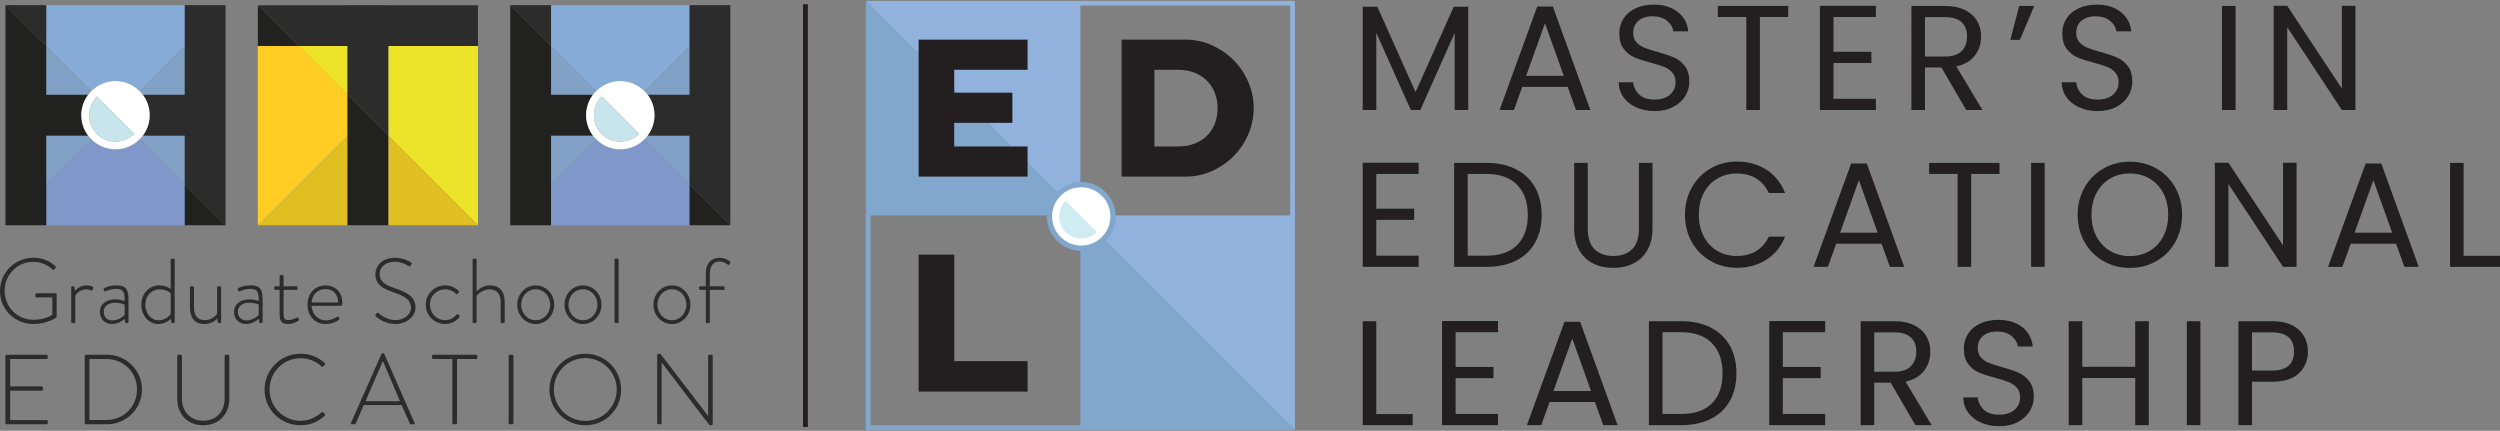 <?xml version="1.0" encoding="UTF-8"?>
<svg xmlns="http://www.w3.org/2000/svg" id="Layer_4" viewBox="0 0 1020.492 175.85">
  <rect x="0" y="0" width="1020.492" height="175.85" fill="#808080" stroke="none"/>
  <defs>
    <style>.cls-1{fill:#ede328;}.cls-2{fill:#fff;}.cls-3{fill:#ffcd23;}.cls-4{fill:#8097ca;}.cls-5{fill:#80a0c6;}.cls-6{fill:#90b2dd;}.cls-7{fill:#c9e5ec;}.cls-8{fill:#d0ecf2;}.cls-9{fill:#dfbf21;}.cls-10{fill:#d6a051;}.cls-11{fill:#231f20;}.cls-12{fill:#212120;}.cls-13{fill:#87abd7;}.cls-14{fill:#81a7cd;}.cls-15{fill:#2c2c2c;}.cls-16{fill:#2e5c95;}</style>
  </defs>
  <g>
    <rect class="cls-11" x="327.779" y="1.741" width="2" height="172.543"></rect>
    <g>
      <g>
        <g>
          <rect class="cls-10" x="105.251" y="2.099" width="36.606" height=".05"></rect>
          <polygon class="cls-10" points="195.1 2.149 195.082 2.099 158.495 2.099 158.495 2.149 195.1 2.149"></polygon>
          <g>
            <polygon class="cls-1" points="178.452 18.788 158.495 18.788 158.495 38.734 158.495 55.364 195.1 91.948 195.1 18.788 178.452 18.788"></polygon>
            <polygon class="cls-1" points="141.856 38.734 141.856 18.788 121.899 18.788 141.856 38.734"></polygon>
          </g>
          <g>
            <polygon class="cls-9" points="158.495 55.364 158.495 91.948 195.1 91.948 158.495 55.364"></polygon>
            <polygon class="cls-9" points="141.856 91.948 141.856 55.364 105.251 91.948 141.856 91.948"></polygon>
          </g>
          <polygon class="cls-3" points="121.899 18.788 105.251 18.788 105.251 91.948 141.856 55.364 141.856 38.734 121.899 18.788"></polygon>
          <polygon class="cls-15" points="158.495 2.149 158.495 2.099 141.856 2.099 141.856 2.149 105.251 2.149 121.899 18.788 141.856 18.788 141.856 38.734 150.175 47.049 158.495 55.364 158.495 38.734 158.495 18.788 178.452 18.788 195.1 18.788 195.1 2.149 158.495 2.149"></polygon>
          <g>
            <polygon class="cls-12" points="141.856 38.734 141.856 55.364 141.856 91.948 158.495 91.948 158.495 55.364 141.856 38.734"></polygon>
            <polygon class="cls-12" points="105.251 18.788 121.899 18.788 105.251 2.149 105.251 18.788"></polygon>
          </g>
        </g>
        <g>
          <g>
            <path class="cls-4" d="M56.985,56.867c-2.522,2.527-5.988,4.108-9.841,4.108s-7.319-1.581-9.841-4.108l-18.434,18.439v16.643h56.55v-16.643l-18.434-18.439Z"></path>
            <polygon class="cls-16" points="2.219 91.948 2.23 91.948 2.219 91.93 2.219 91.948"></polygon>
            <polygon class="cls-16" points="2.23 38.704 2.23 2.099 2.219 2.099 2.219 91.93 2.23 91.948 2.23 55.343 2.23 38.704"></polygon>
            <polygon class="cls-16" points="92.058 2.099 92.058 38.704 92.058 55.343 92.058 91.948 92.069 91.948 92.069 2.099 92.058 2.099"></polygon>
            <path class="cls-13" d="M37.303,37.18c2.522-2.527,5.989-4.108,9.841-4.108,1.171,0,2.299,.162,3.383,.436l.036-.008,.043,.029c2.451,.636,4.642,1.911,6.379,3.652l18.434-18.439V2.099H18.869V18.742l18.434,18.439Z"></path>
            <path class="cls-13" d="M50.562,33.499l-.036,.008c.027,.007,.053,.014,.079,.021l-.043-.029Z"></path>
            <g>
              <path class="cls-5" d="M56.985,56.867l18.434,18.439v-19.963h-17.094c-.405,.544-.862,1.045-1.34,1.524Z"></path>
              <path class="cls-5" d="M18.869,55.343v19.962l18.434-18.439c-.478-.479-.935-.98-1.34-1.524H18.869Z"></path>
              <path class="cls-5" d="M56.985,37.18c.478,.479,.935,.98,1.34,1.524h17.094V18.742l-18.434,18.439Z"></path>
              <path class="cls-5" d="M18.869,38.704h17.094c.405-.544,.862-1.045,1.34-1.524L18.869,18.742v19.963Z"></path>
            </g>
            <g>
              <polygon class="cls-15" points="18.869 18.742 18.869 2.099 2.23 2.099 18.869 18.742"></polygon>
              <path class="cls-15" d="M75.419,2.099V38.704h-17.094c1.733,2.325,2.771,5.197,2.771,8.319s-1.038,5.995-2.771,8.319h17.094v19.963l16.639,16.643V2.099h-16.639Z"></path>
            </g>
            <g>
              <path class="cls-12" d="M35.963,38.704H18.869V18.742L2.23,2.099V91.948H18.869V55.343h17.094c-1.733-2.325-2.771-5.197-2.771-8.319s1.038-5.995,2.771-8.319Z"></path>
              <polygon class="cls-12" points="75.419 75.306 75.419 91.948 92.058 91.948 75.419 75.306"></polygon>
            </g>
            <path class="cls-2" d="M58.325,38.704c-.406-.544-.862-1.045-1.34-1.524-1.737-1.74-3.928-3.016-6.379-3.652-.026-.007-.053-.014-.079-.021-1.084-.274-2.212-.436-3.383-.436-3.853,0-7.319,1.581-9.841,4.108-.478,.479-.935,.98-1.34,1.524-1.733,2.325-2.771,5.197-2.771,8.319s1.038,5.995,2.771,8.319c.405,.544,.862,1.045,1.34,1.524,2.522,2.527,5.988,4.108,9.841,4.108s7.319-1.581,9.841-4.108c.478-.479,.935-.98,1.34-1.524,1.733-2.325,2.771-5.197,2.771-8.319s-1.038-5.995-2.771-8.319Zm-11.181,19.084c-2.593,0-4.971-.918-6.829-2.445-.272-.223-.533-.459-.781-.707-1.948-1.948-3.154-4.639-3.154-7.612,0-.999,.147-1.961,.401-2.879,.503-1.814,1.459-3.44,2.753-4.733l7.611,7.612,7.611,7.612c-.248,.248-.51,.484-.781,.707-.695,.571-1.462,1.056-2.286,1.441-1.38,.644-2.92,1.004-4.543,1.004Z"></path>
            <path class="cls-7" d="M47.144,47.024l-7.611-7.612c-1.294,1.294-2.249,2.919-2.753,4.733-.254,.918-.401,1.88-.401,2.879,0,2.973,1.205,5.664,3.154,7.612,.248,.248,.51,.484,.781,.707,1.858,1.527,4.236,2.445,6.829,2.445,1.624,0,3.163-.36,4.543-1.004,.824-.384,1.592-.87,2.286-1.441,.272-.223,.533-.459,.781-.707l-7.611-7.612Z"></path>
          </g>
          <g>
            <path class="cls-4" d="M263.048,56.867c-2.522,2.527-5.988,4.108-9.841,4.108s-7.319-1.581-9.841-4.108l-18.434,18.439v16.643h56.55v-16.643l-18.434-18.439Z"></path>
            <polygon class="cls-16" points="208.282 91.948 208.293 91.948 208.282 91.93 208.282 91.948"></polygon>
            <polygon class="cls-16" points="208.293 38.704 208.293 2.099 208.282 2.099 208.282 91.93 208.293 91.948 208.293 55.343 208.293 38.704"></polygon>
            <polygon class="cls-16" points="298.121 2.099 298.121 38.704 298.121 55.343 298.121 91.948 298.132 91.948 298.132 2.099 298.121 2.099"></polygon>
            <path class="cls-13" d="M243.366,37.18c2.522-2.527,5.989-4.108,9.841-4.108,1.171,0,2.299,.162,3.383,.436l.036-.008,.043,.029c2.451,.636,4.642,1.911,6.379,3.652l18.434-18.439V2.099h-56.55V18.742l18.434,18.439Z"></path>
            <path class="cls-13" d="M256.626,33.499l-.036,.008c.027,.007,.053,.014,.079,.021l-.043-.029Z"></path>
            <g>
              <path class="cls-5" d="M263.048,56.867l18.434,18.439v-19.963h-17.094c-.405,.544-.862,1.045-1.34,1.524Z"></path>
              <path class="cls-5" d="M224.932,55.343v19.962l18.434-18.439c-.478-.479-.935-.98-1.34-1.524h-17.094Z"></path>
              <path class="cls-5" d="M263.048,37.18c.478,.479,.935,.98,1.34,1.524h17.094V18.742l-18.434,18.439Z"></path>
              <path class="cls-5" d="M224.932,38.704h17.094c.405-.544,.862-1.045,1.34-1.524l-18.434-18.439v19.963Z"></path>
            </g>
            <g>
              <polygon class="cls-15" points="224.932 18.742 224.932 2.099 208.293 2.099 224.932 18.742"></polygon>
              <path class="cls-15" d="M281.482,2.099V38.704h-17.094c1.733,2.325,2.771,5.197,2.771,8.319s-1.038,5.995-2.771,8.319h17.094v19.963l16.639,16.643V2.099h-16.639Z"></path>
            </g>
            <g>
              <path class="cls-12" d="M242.026,38.704h-17.094V18.742L208.293,2.099V91.948h16.639V55.343h17.094c-1.733-2.325-2.771-5.197-2.771-8.319s1.038-5.995,2.771-8.319Z"></path>
              <polygon class="cls-12" points="281.482 75.306 281.482 91.948 298.121 91.948 281.482 75.306"></polygon>
            </g>
            <path class="cls-2" d="M264.388,38.704c-.406-.544-.862-1.045-1.34-1.524-1.737-1.74-3.928-3.016-6.379-3.652-.026-.007-.053-.014-.079-.021-1.084-.274-2.212-.436-3.383-.436-3.853,0-7.319,1.581-9.841,4.108-.478,.479-.935,.98-1.34,1.524-1.733,2.325-2.771,5.197-2.771,8.319s1.038,5.995,2.771,8.319c.405,.544,.862,1.045,1.34,1.524,2.522,2.527,5.988,4.108,9.841,4.108s7.319-1.581,9.841-4.108c.478-.479,.935-.98,1.34-1.524,1.733-2.325,2.771-5.197,2.771-8.319s-1.038-5.995-2.771-8.319Zm-11.181,19.084c-2.593,0-4.971-.918-6.829-2.445-.272-.223-.533-.459-.781-.707-1.948-1.948-3.154-4.639-3.154-7.612,0-.999,.147-1.961,.401-2.879,.503-1.814,1.459-3.44,2.753-4.733l7.611,7.612,7.611,7.612c-.248,.248-.51,.484-.781,.707-.695,.571-1.462,1.056-2.286,1.441-1.38,.644-2.92,1.004-4.543,1.004Z"></path>
            <path class="cls-7" d="M253.207,47.024l-7.611-7.612c-1.294,1.294-2.249,2.919-2.753,4.733-.254,.918-.401,1.88-.401,2.879,0,2.973,1.205,5.664,3.154,7.612,.248,.248,.51,.484,.781,.707,1.858,1.527,4.236,2.445,6.829,2.445,1.624,0,3.163-.36,4.543-1.004,.824-.384,1.592-.87,2.286-1.441,.272-.223,.533-.459,.781-.707l-7.611-7.612Z"></path>
          </g>
        </g>
      </g>
      <g>
        <path class="cls-15" d="M13.592,105.225c3.793,0,6.646,1.276,9.086,3.492,.188,.188,.226,.488,.038,.676-.188,.225-.413,.451-.601,.638-.225,.263-.413,.225-.638,0-2.103-1.953-4.843-3.154-7.922-3.154-6.533,0-11.677,5.332-11.677,11.827s5.144,11.827,11.677,11.827c4.581,0,7.435-1.765,7.81-2.065v-7.059h-6.421c-.413,0-.488-.15-.488-.488v-.751c0-.3,.075-.451,.488-.451h7.697c.263,0,.488,.225,.488,.451v8.711c0,.563-.225,.751-.526,.976-.676,.451-4.093,2.403-9.011,2.403-7.547,0-13.592-5.932-13.592-13.479,0-7.509,6.045-13.554,13.592-13.554Z"></path>
        <path class="cls-15" d="M29.063,117.352c0-.263,.225-.488,.488-.488h.451c.225,0,.413,.15,.451,.413l.15,1.539c.375-.526,1.877-2.328,4.693-2.328,1.202,0,2.028,.338,2.328,.451,.338,.113,.526,.375,.413,.676l-.3,.751c-.113,.263-.338,.3-.601,.188-.188-.075-.939-.45-1.953-.45-2.929,0-4.355,2.366-4.468,2.591v10.701c0,.3-.15,.488-.488,.488h-.751c-.263,0-.413-.225-.413-.488v-14.043Z"></path>
        <path class="cls-15" d="M47.085,122.196c1.727,0,3.379,.526,3.792,.676,0-3.304-.338-4.956-3.304-4.956-2.478,0-4.168,.901-4.506,1.014-.3,.112-.488-.038-.563-.3l-.188-.451c-.113-.338,.037-.488,.225-.563,.113-.075,2.028-1.127,5.144-1.127,4.581,0,4.769,2.741,4.769,6.571v8.335c0,.263-.226,.488-.488,.488h-.451c-.263,0-.375-.15-.45-.413l-.15-1.352c-.976,.901-2.816,2.14-5.219,2.14-2.778,0-4.918-1.915-4.918-4.994,0-2.891,2.365-5.069,6.308-5.069Zm-1.202,8.598c2.291,0,4.28-1.389,4.994-2.328v-4.13c-.488-.225-1.99-.789-3.792-.789-2.853,0-4.768,1.465-4.768,3.68,0,2.178,1.502,3.567,3.567,3.567Z"></path>
        <path class="cls-15" d="M65.071,116.489c2.854,0,4.618,1.502,4.618,1.502v-11.902c0-.263,.188-.488,.488-.488h.676c.225,0,.451,.225,.451,.488v25.306c0,.263-.226,.488-.488,.488h-.375c-.3,0-.488-.15-.526-.488l-.113-1.314c-.451,.488-2.29,2.177-5.181,2.177-3.905,0-6.946-3.492-6.946-7.885,0-4.431,3.116-7.885,7.397-7.885Zm-.338,14.268c3.267,0,4.881-2.515,4.956-2.666v-8.411s-1.727-1.577-4.468-1.577c-3.454,0-5.895,2.703-5.895,6.27,0,3.492,2.253,6.383,5.407,6.383Z"></path>
        <path class="cls-15" d="M77.537,117.352c0-.263,.226-.488,.488-.488h.676c.263,0,.488,.226,.488,.488v8.073c0,3.492,1.614,5.257,4.468,5.257,3.116,0,4.843-2.44,4.956-2.628v-10.701c0-.3,.188-.488,.488-.488h.676c.263,0,.488,.226,.488,.488v14.043c0,.263-.225,.488-.488,.488h-.451c-.3,0-.413-.225-.451-.451l-.15-1.464c-.413,.526-2.215,2.29-5.182,2.29-4.205,0-6.008-2.591-6.008-6.834v-8.073Z"></path>
        <path class="cls-15" d="M101.83,122.196c1.727,0,3.379,.526,3.792,.676,0-3.304-.338-4.956-3.304-4.956-2.478,0-4.168,.901-4.506,1.014-.3,.112-.488-.038-.563-.3l-.188-.451c-.113-.338,.037-.488,.225-.563,.113-.075,2.028-1.127,5.144-1.127,4.581,0,4.769,2.741,4.769,6.571v8.335c0,.263-.226,.488-.488,.488h-.451c-.263,0-.375-.15-.45-.413l-.15-1.352c-.976,.901-2.816,2.14-5.219,2.14-2.778,0-4.918-1.915-4.918-4.994,0-2.891,2.365-5.069,6.308-5.069Zm-1.202,8.598c2.291,0,4.28-1.389,4.994-2.328v-4.13c-.488-.225-1.99-.789-3.792-.789-2.853,0-4.768,1.465-4.768,3.68,0,2.178,1.502,3.567,3.567,3.567Z"></path>
        <path class="cls-15" d="M114.145,118.328h-1.765c-.375,0-.451-.188-.451-.488v-.601c0-.263,.188-.376,.451-.376h1.765v-4.092c0-.3,.226-.488,.488-.488l.638-.037c.263,0,.488,.225,.488,.488v4.13h5.219c.3,0,.488,.226,.488,.488v.488c0,.3-.188,.488-.488,.488h-5.219v9.575c0,1.765,.188,2.741,1.952,2.741,1.314,0,2.929-.713,3.417-1.014,.338-.188,.488-.037,.601,.15l.263,.45c.15,.263,.113,.488-.113,.638-.563,.451-2.215,1.389-4.355,1.389-3.116,0-3.379-1.84-3.379-4.243v-9.687Z"></path>
        <path class="cls-15" d="M132.919,116.489c3.942,0,6.796,2.891,6.796,6.871,0,.601,0,1.465-.563,1.465h-11.978c.15,3.229,2.478,5.932,5.857,5.932,1.99,0,3.53-.788,4.431-1.389,.338-.225,.488-.263,.676,0l.375,.526c.113,.15,.075,.376-.15,.601-.751,.751-3.116,1.765-5.444,1.765-4.58,0-7.397-3.529-7.397-7.922,0-4.28,2.816-7.847,7.397-7.847Zm5.144,6.984c0-2.929-1.765-5.482-5.144-5.482-3.304,0-5.519,2.403-5.707,5.482h10.851Z"></path>
        <path class="cls-15" d="M153.345,128.391l.338-.451c.263-.3,.526-.413,.826-.15,.375,.338,3.154,2.891,6.946,2.891,3.417,0,6.308-2.29,6.308-5.031,0-3.342-2.741-4.844-7.284-6.383-4.356-1.539-7.247-3.078-7.247-7.397,0-2.816,2.253-6.646,8.11-6.646,3.717,0,6.458,1.915,6.458,1.915,.15,.112,.413,.375,.15,.788-.113,.15-.225,.338-.3,.488-.225,.3-.45,.413-.826,.188-.113-.075-2.629-1.765-5.52-1.765-4.618,0-6.345,2.854-6.345,4.994,0,3.192,2.441,4.581,6.233,5.82,5.144,1.765,8.411,3.567,8.411,7.922,0,3.755-3.868,6.683-8.185,6.683-4.468,0-7.472-2.628-7.96-3.079-.226-.188-.413-.375-.113-.788Z"></path>
        <path class="cls-15" d="M181.694,116.489c2.929,0,4.881,1.502,5.557,2.366,.188,.225,.15,.488-.075,.676l-.375,.375c-.263,.263-.563,.15-.789-.075-.375-.413-1.952-1.727-4.318-1.727-3.417,0-6.195,2.666-6.195,6.233,0,3.642,2.816,6.345,6.158,6.345,2.816,0,4.28-1.765,4.693-2.215,.263-.3,.488-.3,.713-.075l.413,.375c.188,.188,.263,.375,.112,.601-.563,.901-2.778,2.891-5.895,2.891-4.243,0-7.885-3.341-7.885-7.885,0-4.506,3.642-7.885,7.885-7.885Z"></path>
        <path class="cls-15" d="M192.922,106.088c0-.263,.225-.488,.526-.488h.601c.263,0,.488,.225,.488,.488v12.803c.488-.488,2.478-2.403,5.444-2.403,3.905,0,6.045,2.403,6.045,6.871v8.035c0,.263-.225,.488-.488,.488h-.676c-.263,0-.488-.225-.488-.488v-8.035c0-3.454-1.614-5.256-4.468-5.256-3.116,0-5.219,2.44-5.369,2.628v10.663c0,.3-.15,.488-.488,.488h-.713c-.263,0-.413-.225-.413-.488v-25.306Z"></path>
        <path class="cls-15" d="M218.68,116.489c4.205,0,7.547,3.567,7.547,7.847,0,4.393-3.341,7.922-7.547,7.922-4.243,0-7.547-3.529-7.547-7.922,0-4.28,3.304-7.847,7.547-7.847Zm0,14.23c3.304,0,5.895-2.816,5.895-6.383,0-3.454-2.591-6.27-5.895-6.27-3.341,0-5.933,2.816-5.933,6.27,0,3.567,2.591,6.383,5.933,6.383Z"></path>
        <path class="cls-15" d="M237.979,116.489c4.205,0,7.547,3.567,7.547,7.847,0,4.393-3.341,7.922-7.547,7.922-4.243,0-7.547-3.529-7.547-7.922,0-4.28,3.304-7.847,7.547-7.847Zm0,14.23c3.304,0,5.895-2.816,5.895-6.383,0-3.454-2.591-6.27-5.895-6.27-3.341,0-5.933,2.816-5.933,6.27,0,3.567,2.591,6.383,5.933,6.383Z"></path>
        <path class="cls-15" d="M250.858,106.088c0-.263,.225-.488,.488-.488h.676c.263,0,.488,.225,.488,.488v25.306c0,.3-.15,.488-.488,.488h-.751c-.263,0-.413-.225-.413-.488v-25.306Z"></path>
        <path class="cls-15" d="M274.288,116.489c4.205,0,7.547,3.567,7.547,7.847,0,4.393-3.341,7.922-7.547,7.922-4.243,0-7.547-3.529-7.547-7.922,0-4.28,3.304-7.847,7.547-7.847Zm0,14.23c3.304,0,5.895-2.816,5.895-6.383,0-3.454-2.591-6.27-5.895-6.27-3.341,0-5.933,2.816-5.933,6.27,0,3.567,2.591,6.383,5.933,6.383Z"></path>
        <path class="cls-15" d="M288.105,118.328h-2.253c-.338,0-.488-.263-.488-.488v-.488c0-.263,.225-.488,.488-.488h2.253v-5.144c0-4.431,2.403-6.496,5.67-6.496,1.915,0,3.642,.901,4.205,1.614,.188,.225,.188,.451,.075,.601l-.375,.526c-.15,.225-.413,.263-.638,.037-.563-.526-1.877-1.277-3.267-1.277-2.366,0-4.017,1.539-4.017,4.994v5.144h5.557c.3,0,.488,.188,.488,.451v.563c0,.263-.15,.451-.488,.451h-5.557v13.066c0,.263-.226,.488-.488,.488h-.676c-.263,0-.488-.225-.488-.488v-13.066Z"></path>
        <path class="cls-15" d="M2.196,145.327c0-.284,.243-.527,.527-.527H18.985c.284,0,.527,.243,.527,.527v.689c0,.284-.243,.527-.527,.527H4.143v11.192h12.855c.284,0,.527,.243,.527,.527v.689c0,.284-.243,.527-.527,.527H4.143v12.003h14.842c.284,0,.527,.243,.527,.527v.649c0,.284-.243,.527-.527,.527H2.723c-.284,0-.527-.243-.527-.527v-27.332Z"></path>
        <path class="cls-15" d="M34.597,145.327c0-.284,.243-.527,.487-.527h8.597c7.867,0,14.274,6.367,14.274,14.153,0,7.908-6.407,14.234-14.274,14.234h-8.597c-.243,0-.487-.243-.487-.527v-27.332Zm8.759,26.116c7.097,0,12.571-5.393,12.571-12.49,0-7.016-5.475-12.409-12.571-12.409h-6.853v24.899h6.853Z"></path>
        <path class="cls-15" d="M72.351,145.327c0-.284,.243-.527,.527-.527h.852c.284,0,.527,.243,.527,.527v17.316c0,5.231,3.285,9.084,8.678,9.084,5.434,0,8.759-3.812,8.759-9.043v-17.356c0-.324,.162-.527,.568-.527h.811c.284,0,.527,.243,.527,.527v17.519c0,6.204-4.217,10.746-10.665,10.746-6.407,0-10.584-4.542-10.584-10.746v-17.519Z"></path>
        <path class="cls-15" d="M122.676,144.394c4.136,0,7.218,1.379,9.854,3.771,.203,.203,.243,.527,.041,.73l-.649,.689c-.243,.243-.446,.203-.689-.041-2.311-2.068-5.231-3.325-8.556-3.325-7.097,0-12.652,5.799-12.652,12.814,0,6.975,5.556,12.733,12.652,12.733,3.487,0,6.123-1.379,8.556-3.406,.243-.203,.487-.203,.649-.081l.689,.689c.203,.162,.203,.487,0,.689-2.758,2.676-6.286,3.934-9.895,3.934-8.11,0-14.68-6.407-14.68-14.558,0-8.11,6.569-14.639,14.68-14.639Z"></path>
        <path class="cls-15" d="M143.235,172.7l12.49-28.224c.081-.162,.284-.284,.487-.284h.122c.203,0,.406,.041,.527,.284l12.368,28.224c.081,.243,.081,.487-.365,.487h-1.054c-.284,0-.487-.203-.568-.365l-3.285-7.462h-15.491l-3.244,7.462c-.081,.162-.284,.365-.568,.365h-1.135c-.284,0-.406-.162-.284-.487Zm20.033-8.921l-6.934-16.343h-.081l-7.056,16.343h14.072Z"></path>
        <path class="cls-15" d="M184.64,146.543h-7.745c-.406,0-.527-.243-.527-.608v-.608c0-.324,.243-.527,.527-.527h17.437c.324,0,.527,.243,.527,.527v.689c0,.284-.203,.527-.527,.527h-7.786v26.116c0,.284-.243,.527-.649,.527h-.73c-.284,0-.527-.243-.527-.527v-26.116Z"></path>
        <path class="cls-15" d="M207.632,145.327c0-.284,.243-.527,.527-.527h.892c.284,0,.527,.243,.527,.527v27.332c0,.324-.284,.527-.568,.527h-.852c-.284,0-.527-.243-.527-.527v-27.332Z"></path>
        <path class="cls-15" d="M238.898,144.394c8.151,0,14.639,6.529,14.639,14.639,0,8.151-6.488,14.558-14.639,14.558-8.11,0-14.599-6.407-14.599-14.558,0-8.11,6.488-14.639,14.599-14.639Zm0,27.413c7.097,0,12.855-5.677,12.855-12.774s-5.758-12.855-12.855-12.855-12.814,5.758-12.814,12.855,5.718,12.774,12.814,12.774Z"></path>
        <path class="cls-15" d="M268.258,144.921c0-.324,.284-.527,.608-.527h.689l19.465,25.345h.041v-24.412c0-.284,.243-.527,.527-.527h.811c.284,0,.527,.243,.527,.527v27.738c0,.365-.324,.527-.649,.527h-.527c-.041,0-.365-.122-19.627-25.588h-.041v24.656c0,.284-.243,.527-.527,.527h-.77c-.284,0-.527-.243-.527-.527v-27.738Z"></path>
      </g>
    </g>
  </g>
  <g>
    <g>
      <path class="cls-11" d="M599.331,2.738V44.901h-5.545V13.461l-14.013,31.439h-3.898l-14.075-31.5v31.5h-5.545V2.738h5.97l15.598,34.851,15.598-34.851h5.91Z"></path>
      <path class="cls-11" d="M639.91,35.457h-18.522l-3.411,9.444h-5.851l15.356-42.223h6.397l15.292,42.223h-5.849l-3.411-9.444Zm-1.584-4.509l-7.678-21.447-7.676,21.447h15.353Z"></path>
      <path class="cls-11" d="M667.906,43.834c-2.215-.995-3.951-2.376-5.21-4.143-1.261-1.766-1.911-3.808-1.95-6.123h5.91c.203,1.991,1.025,3.666,2.468,5.027,1.441,1.361,3.541,2.041,6.305,2.041,2.64,0,4.723-.659,6.245-1.98,1.523-1.319,2.285-3.016,2.285-5.087,0-1.624-.447-2.944-1.34-3.96-.895-1.015-2.012-1.787-3.352-2.316-1.34-.527-3.149-1.096-5.423-1.706-2.803-.731-5.047-1.462-6.732-2.193-1.686-.732-3.127-1.879-4.326-3.443-1.199-1.562-1.796-3.665-1.796-6.306,0-2.315,.588-4.366,1.765-6.154,1.179-1.786,2.834-3.168,4.967-4.143,2.131-.975,4.579-1.462,7.341-1.462,3.98,0,7.241,.996,9.78,2.986,2.536,1.99,3.969,4.63,4.295,7.92h-6.093c-.203-1.624-1.056-3.055-2.559-4.295-1.503-1.238-3.495-1.859-5.972-1.859-2.314,0-4.202,.599-5.666,1.797-1.461,1.199-2.193,2.875-2.193,5.027,0,1.545,.436,2.803,1.309,3.778,.873,.974,1.95,1.716,3.231,2.224,1.278,.508,3.076,1.088,5.39,1.737,2.803,.772,5.058,1.534,6.763,2.284,1.706,.753,3.169,1.911,4.388,3.473,1.219,1.565,1.827,3.687,1.827,6.368,0,2.071-.547,4.021-1.644,5.849s-2.722,3.311-4.875,4.448-4.692,1.706-7.616,1.706c-2.803,0-5.311-.497-7.524-1.493Z"></path>
      <path class="cls-11" d="M729.961,2.434V6.943h-11.576V44.901h-5.545V6.943h-11.638V2.434h28.759Z"></path>
      <path class="cls-11" d="M748.422,6.943v14.196h15.475v4.569h-15.475v14.623h17.304v4.569h-22.848V2.372h22.848V6.943h-17.304Z"></path>
      <path class="cls-11" d="M802.587,44.901l-10.115-17.364h-6.702v17.364h-5.545V2.434h13.709c3.209,0,5.919,.548,8.134,1.645,2.213,1.096,3.868,2.579,4.965,4.447,1.097,1.869,1.646,4.002,1.646,6.397,0,2.925-.844,5.505-2.53,7.738-1.686,2.235-4.214,3.717-7.585,4.448l10.662,17.791h-6.64Zm-16.817-21.812h8.165c3.006,0,5.258-.74,6.763-2.224,1.501-1.483,2.254-3.463,2.254-5.941,0-2.518-.743-4.467-2.226-5.849-1.483-1.381-3.746-2.071-6.792-2.071h-8.165V23.088Z"></path>
      <path class="cls-11" d="M824.214,2.434h6.153l-5.849,13.831h-3.898l3.594-13.831Z"></path>
      <path class="cls-11" d="M848.74,43.834c-2.215-.995-3.951-2.376-5.21-4.143-1.261-1.766-1.911-3.808-1.95-6.123h5.91c.203,1.991,1.025,3.666,2.468,5.027,1.441,1.361,3.541,2.041,6.305,2.041,2.64,0,4.723-.659,6.245-1.98,1.523-1.319,2.285-3.016,2.285-5.087,0-1.624-.447-2.944-1.34-3.96-.895-1.015-2.012-1.787-3.352-2.316-1.34-.527-3.149-1.096-5.423-1.706-2.803-.731-5.047-1.462-6.732-2.193-1.686-.732-3.127-1.879-4.326-3.443-1.199-1.562-1.796-3.665-1.796-6.306,0-2.315,.588-4.366,1.765-6.154,1.179-1.786,2.834-3.168,4.967-4.143,2.131-.975,4.579-1.462,7.341-1.462,3.98,0,7.241,.996,9.78,2.986,2.536,1.99,3.969,4.63,4.295,7.92h-6.093c-.203-1.624-1.056-3.055-2.559-4.295-1.503-1.238-3.495-1.859-5.972-1.859-2.314,0-4.202,.599-5.666,1.797-1.461,1.199-2.193,2.875-2.193,5.027,0,1.545,.436,2.803,1.309,3.778,.873,.974,1.95,1.716,3.231,2.224,1.278,.508,3.076,1.088,5.39,1.737,2.803,.772,5.058,1.534,6.763,2.284,1.706,.753,3.169,1.911,4.388,3.473,1.219,1.565,1.827,3.687,1.827,6.368,0,2.071-.547,4.021-1.644,5.849-1.097,1.828-2.722,3.311-4.875,4.448-2.153,1.137-4.692,1.706-7.616,1.706-2.803,0-5.311-.497-7.524-1.493Z"></path>
      <path class="cls-11" d="M912.559,2.434V44.901h-5.545V2.434h5.545Z"></path>
      <path class="cls-11" d="M961.484,44.901h-5.545l-22.299-33.815V44.901h-5.545V2.372h5.545l22.299,33.754V2.372h5.545V44.901Z"></path>
      <path class="cls-11" d="M561.795,71v14.184h15.461v4.566h-15.461v14.61h17.289v4.566h-22.829v-42.492h22.829v4.567h-17.289Z"></path>
      <path class="cls-11" d="M618.805,69.082c3.389,1.725,5.987,4.191,7.792,7.396,1.806,3.207,2.708,6.981,2.708,11.323,0,4.343-.903,8.107-2.708,11.293-1.806,3.186-4.404,5.621-7.792,7.305-3.389,1.684-7.396,2.527-12.022,2.527h-13.211v-42.431h13.211c4.626,0,8.633,.862,12.022,2.587Zm.517,30.925c2.882-2.901,4.322-6.97,4.322-12.206,0-5.275-1.451-9.394-4.353-12.358-2.902-2.961-7.072-4.443-12.509-4.443h-7.671v33.36h7.671c5.478,0,9.657-1.451,12.54-4.353Z"></path>
      <path class="cls-11" d="M648.116,66.495v26.846c0,3.775,.923,6.575,2.77,8.401,1.845,1.826,4.412,2.739,7.7,2.739,3.246,0,5.793-.913,7.64-2.739,1.845-1.826,2.77-4.626,2.77-8.401v-26.846h5.54v26.785c0,3.531-.711,6.504-2.131,8.919-1.42,2.414-3.338,4.211-5.753,5.387-2.413,1.178-5.124,1.766-8.127,1.766s-5.712-.588-8.127-1.766c-2.413-1.176-4.322-2.972-5.723-5.387-1.398-2.414-2.098-5.388-2.098-8.919v-26.785h5.54Z"></path>
      <path class="cls-11" d="M690.607,76.509c1.865-3.307,4.412-5.894,7.638-7.761,3.228-1.867,6.808-2.801,10.745-2.801,4.628,0,8.664,1.116,12.115,3.348,3.45,2.233,5.967,5.399,7.55,9.497h-6.636c-1.178-2.556-2.871-4.525-5.084-5.904-2.211-1.379-4.859-2.07-7.944-2.07-2.961,0-5.621,.69-7.975,2.07-2.354,1.379-4.199,3.338-5.538,5.875-1.341,2.537-2.01,5.509-2.01,8.919,0,3.369,.669,6.322,2.01,8.857,1.339,2.538,3.184,4.496,5.538,5.875,2.354,1.381,5.014,2.07,7.975,2.07,3.085,0,5.734-.679,7.944-2.039,2.213-1.36,3.906-3.318,5.084-5.875h6.636c-1.583,4.059-4.1,7.193-7.55,9.405-3.45,2.213-7.486,3.318-12.115,3.318-3.937,0-7.517-.923-10.745-2.77-3.226-1.846-5.773-4.414-7.638-7.701-1.867-3.287-2.801-7.001-2.801-11.14s.934-7.863,2.801-11.171Z"></path>
      <path class="cls-11" d="M768.041,99.489h-18.506l-3.408,9.436h-5.846l15.342-42.187h6.392l15.279,42.187h-5.844l-3.408-9.436Zm-1.583-4.505l-7.671-21.428-7.669,21.428h15.34Z"></path>
      <path class="cls-11" d="M816.194,66.495v4.505h-11.566v37.926h-5.54v-37.926h-11.628v-4.505h28.734Z"></path>
      <path class="cls-11" d="M834.638,66.495v42.431h-5.54v-42.431h5.54Z"></path>
      <path class="cls-11" d="M858.623,106.581c-3.248-1.846-5.813-4.422-7.702-7.731-1.887-3.308-2.829-7.032-2.829-11.171s.942-7.863,2.829-11.171c1.889-3.307,4.454-5.884,7.702-7.732,3.246-1.846,6.839-2.77,10.776-2.77,3.977,0,7.588,.924,10.835,2.77,3.246,1.847,5.804,4.414,7.671,7.701,1.865,3.287,2.799,7.022,2.799,11.202s-.934,7.913-2.799,11.201c-1.867,3.287-4.426,5.855-7.671,7.701-3.248,1.847-6.859,2.77-10.835,2.77-3.937,0-7.53-.923-10.776-2.77Zm18.78-4.109c2.376-1.379,4.241-3.349,5.601-5.905,1.359-2.557,2.039-5.519,2.039-8.888,0-3.41-.68-6.382-2.039-8.919-1.361-2.537-3.217-4.495-5.571-5.875-2.354-1.379-5.033-2.07-8.035-2.07-3.006,0-5.683,.69-8.037,2.07-2.354,1.379-4.21,3.338-5.571,5.875-1.359,2.537-2.039,5.509-2.039,8.919,0,3.369,.68,6.33,2.039,8.888,1.361,2.556,3.228,4.526,5.601,5.905,2.374,1.379,5.042,2.07,8.006,2.07,2.961,0,5.63-.69,8.004-2.07Z"></path>
      <path class="cls-11" d="M937.458,108.925h-5.54l-22.28-33.786v33.786h-5.54v-42.492h5.54l22.28,33.726v-33.726h5.54v42.492Z"></path>
      <path class="cls-11" d="M978.062,99.489h-18.506l-3.408,9.436h-5.846l15.342-42.187h6.392l15.279,42.187h-5.844l-3.408-9.436Zm-1.583-4.505l-7.671-21.428-7.669,21.428h15.34Z"></path>
      <path class="cls-11" d="M1005.64,104.42h14.854v4.505h-20.393v-42.431h5.54v37.926Z"></path>
      <path class="cls-11" d="M561.795,169.034h14.854v4.505h-20.393v-42.431h5.54v37.926Z"></path>
      <path class="cls-11" d="M594.179,135.613v14.184h15.461v4.566h-15.461v14.61h17.289v4.566h-22.829v-42.492h22.829v4.567h-17.289Z"></path>
      <path class="cls-11" d="M651.038,164.103h-18.506l-3.408,9.436h-5.846l15.342-42.187h6.392l15.279,42.187h-5.844l-3.408-9.436Zm-1.583-4.505l-7.671-21.428-7.669,21.428h15.34Z"></path>
      <path class="cls-11" d="M698.309,133.696c3.389,1.725,5.987,4.191,7.792,7.396,1.806,3.207,2.708,6.981,2.708,11.323,0,4.343-.903,8.107-2.708,11.293-1.806,3.186-4.404,5.621-7.792,7.305-3.389,1.684-7.396,2.527-12.022,2.527h-13.211v-42.431h13.211c4.626,0,8.633,.862,12.022,2.587Zm.517,30.925c2.882-2.901,4.322-6.97,4.322-12.206,0-5.275-1.451-9.394-4.353-12.358-2.902-2.961-7.072-4.443-12.509-4.443h-7.671v33.36h7.671c5.478,0,9.657-1.451,12.54-4.353Z"></path>
      <path class="cls-11" d="M727.741,135.613v14.184h15.461v4.566h-15.461v14.61h17.289v4.566h-22.829v-42.492h22.829v4.567h-17.289Z"></path>
      <path class="cls-11" d="M781.86,173.539l-10.106-17.349h-6.696v17.349h-5.54v-42.431h13.698c3.206,0,5.914,.547,8.127,1.644,2.211,1.095,3.864,2.577,4.961,4.443,1.097,1.867,1.645,3.999,1.645,6.392,0,2.923-.843,5.5-2.528,7.732-1.684,2.233-4.21,3.713-7.579,4.444l10.653,17.775h-6.634Zm-16.802-21.794h8.158c3.003,0,5.254-.74,6.757-2.222,1.499-1.482,2.252-3.46,2.252-5.936,0-2.516-.742-4.463-2.224-5.844-1.482-1.379-3.743-2.07-6.786-2.07h-8.158v16.071Z"></path>
      <path class="cls-11" d="M808.553,172.473c-2.213-.994-3.948-2.374-5.205-4.139-1.259-1.765-1.909-3.805-1.949-6.118h5.905c.203,1.989,1.024,3.663,2.466,5.022,1.44,1.36,3.538,2.039,6.299,2.039,2.638,0,4.719-.658,6.24-1.978,1.521-1.318,2.283-3.013,2.283-5.083,0-1.623-.447-2.942-1.339-3.957-.894-1.014-2.01-1.786-3.349-2.314-1.339-.526-3.146-1.095-5.419-1.704-2.801-.73-5.042-1.461-6.727-2.191-1.684-.731-3.124-1.877-4.322-3.44-1.198-1.561-1.794-3.662-1.794-6.301,0-2.313,.588-4.362,1.764-6.149,1.178-1.785,2.832-3.165,4.963-4.139,2.129-.974,4.575-1.461,7.334-1.461,3.977,0,7.235,.995,9.772,2.983,2.534,1.988,3.966,4.626,4.291,7.913h-6.088c-.203-1.623-1.055-3.053-2.556-4.291-1.502-1.237-3.492-1.857-5.967-1.857-2.312,0-4.199,.599-5.661,1.796-1.46,1.198-2.191,2.872-2.191,5.022,0,1.543,.436,2.801,1.308,3.775,.872,.973,1.949,1.714,3.228,2.222,1.277,.508,3.074,1.087,5.386,1.735,2.801,.772,5.053,1.532,6.757,2.282,1.704,.752,3.166,1.909,4.384,3.47,1.218,1.563,1.825,3.684,1.825,6.362,0,2.07-.546,4.017-1.643,5.844-1.097,1.826-2.719,3.308-4.87,4.444-2.151,1.136-4.688,1.704-7.61,1.704-2.801,0-5.306-.497-7.517-1.492Z"></path>
      <path class="cls-11" d="M877.13,131.108v42.431h-5.54v-19.238h-21.611v19.238h-5.54v-42.431h5.54v18.628h21.611v-18.628h5.54Z"></path>
      <path class="cls-11" d="M898.193,131.108v42.431h-5.54v-42.431h5.54Z"></path>
      <path class="cls-11" d="M938.462,152.323c-2.415,2.335-6.099,3.501-11.049,3.501h-8.158v17.715h-5.54v-42.431h13.698c4.787,0,8.431,1.156,10.928,3.47,2.495,2.313,3.743,5.295,3.743,8.948,0,3.531-1.209,6.464-3.622,8.796Zm-4.232-3.074c1.462-1.34,2.193-3.247,2.193-5.723,0-5.235-3.006-7.853-9.01-7.853h-8.158v15.585h8.158c3.083,0,5.357-.67,6.817-2.009Z"></path>
    </g>
    <g>
      <g>
        <path class="cls-14" d="M526.658,173.58l-77.246-77.245c-2.152,2.152-5.126,3.484-8.41,3.484v73.762h-85.655V87.925h73.762c0-3.284,1.331-6.258,3.484-8.41L355.347,2.27l-1.919-1.919V175.5h175.149v-0l-1.919-1.919Z"></path>
        <path class="cls-6" d="M441.002,.35h-87.574l1.919,1.919,77.245,77.246c2.152-2.152,5.126-3.484,8.41-3.484V2.27h85.655V87.925h-73.762c0,3.284-1.331,6.257-3.484,8.41l77.246,77.245,1.919,1.919V.35h-87.574Z"></path>
        <g>
          <path class="cls-2" d="M441.354,101.31c-3.466,0-6.724-1.35-9.173-3.8-2.451-2.451-3.801-5.708-3.801-9.173l.004-.108c.035-7.075,5.854-12.865,12.97-12.865,3.466,0,6.724,1.35,9.174,3.8,2.431,2.432,3.779,5.666,3.797,9.107,.003,7.22-5.817,13.04-12.971,13.04Z"></path>
          <path class="cls-14" d="M441.355,76.443c3.284,0,6.257,1.331,8.41,3.484,2.139,2.139,3.464,5.089,3.481,8.349,0,.021,.003,.04,.003,.061,0,6.569-5.325,11.893-11.893,11.893-3.285,0-6.258-1.331-8.41-3.484-2.153-2.152-3.484-5.125-3.484-8.41,0-.02,.003-.04,.003-.061,.033-6.54,5.343-11.833,11.891-11.833m0-2.16c-7.692,0-13.985,6.246-14.051,13.933-.002,.04-.003,.08-.003,.121,0,3.754,1.462,7.283,4.117,9.937,2.653,2.654,6.182,4.116,9.937,4.116,7.749,0,14.053-6.304,14.053-14.053v-.072l-.003-.052c-.035-3.715-1.494-7.194-4.113-9.813-2.655-2.654-6.184-4.116-9.937-4.116h0Z"></path>
        </g>
        <path class="cls-8" d="M441.355,88.337l-.001-.001-0-0-.059-.059-6.339-6.341c-1.753,1.752-2.633,4.044-2.649,6.341-.016,2.336,.861,4.677,2.643,6.46,.001,.001,.002,.001,.004,.002,0,0,.001,.001,.002,.001,.209,.209,.428,.407,.657,.595,1.668,1.372,3.705,2.058,5.742,2.058,2.038,0,4.076-.686,5.745-2.058,.229-.188,.447-.386,.657-.595l-6.4-6.402Z"></path>
      </g>
      <polygon class="cls-11" points="374.974 72.099 419.457 72.099 419.457 59.787 389.51 59.787 389.51 50.146 413.243 50.146 413.243 37.833 389.51 37.833 389.51 28.488 419.457 28.488 419.457 16.177 374.974 16.177 374.974 72.099"></polygon>
      <polygon class="cls-11" points="389.527 147.421 389.527 103.927 374.975 103.927 374.975 159.849 419.456 159.849 419.456 147.421 389.527 147.421"></polygon>
      <path class="cls-11" d="M457.835,16.177h26.009c3.861,0,7.484,.768,10.867,2.3,3.384,1.532,6.342,3.574,8.874,6.12,2.532,2.546,4.524,5.512,5.98,8.898,1.452,3.39,2.179,6.935,2.179,10.643,0,3.661-.714,7.181-2.143,10.567-1.428,3.39-3.409,6.37-5.941,8.938-2.532,2.571-5.49,4.625-8.874,6.156-3.384,1.532-7.032,2.3-10.943,2.3h-26.009V16.177Zm13.398,43.609h9.597c2.558,0,4.838-.395,6.845-1.184,2.003-.793,3.696-1.88,5.075-3.263,1.379-1.387,2.433-3.031,3.16-4.932,.725-1.905,1.091-3.994,1.091-6.269,0-2.224-.376-4.302-1.129-6.229-.751-1.93-1.818-3.585-3.197-4.969-1.379-1.387-3.072-2.473-5.075-3.267-2.007-.789-4.263-1.184-6.769-1.184h-9.597v31.296Z"></path>
    </g>
  </g>
</svg>
